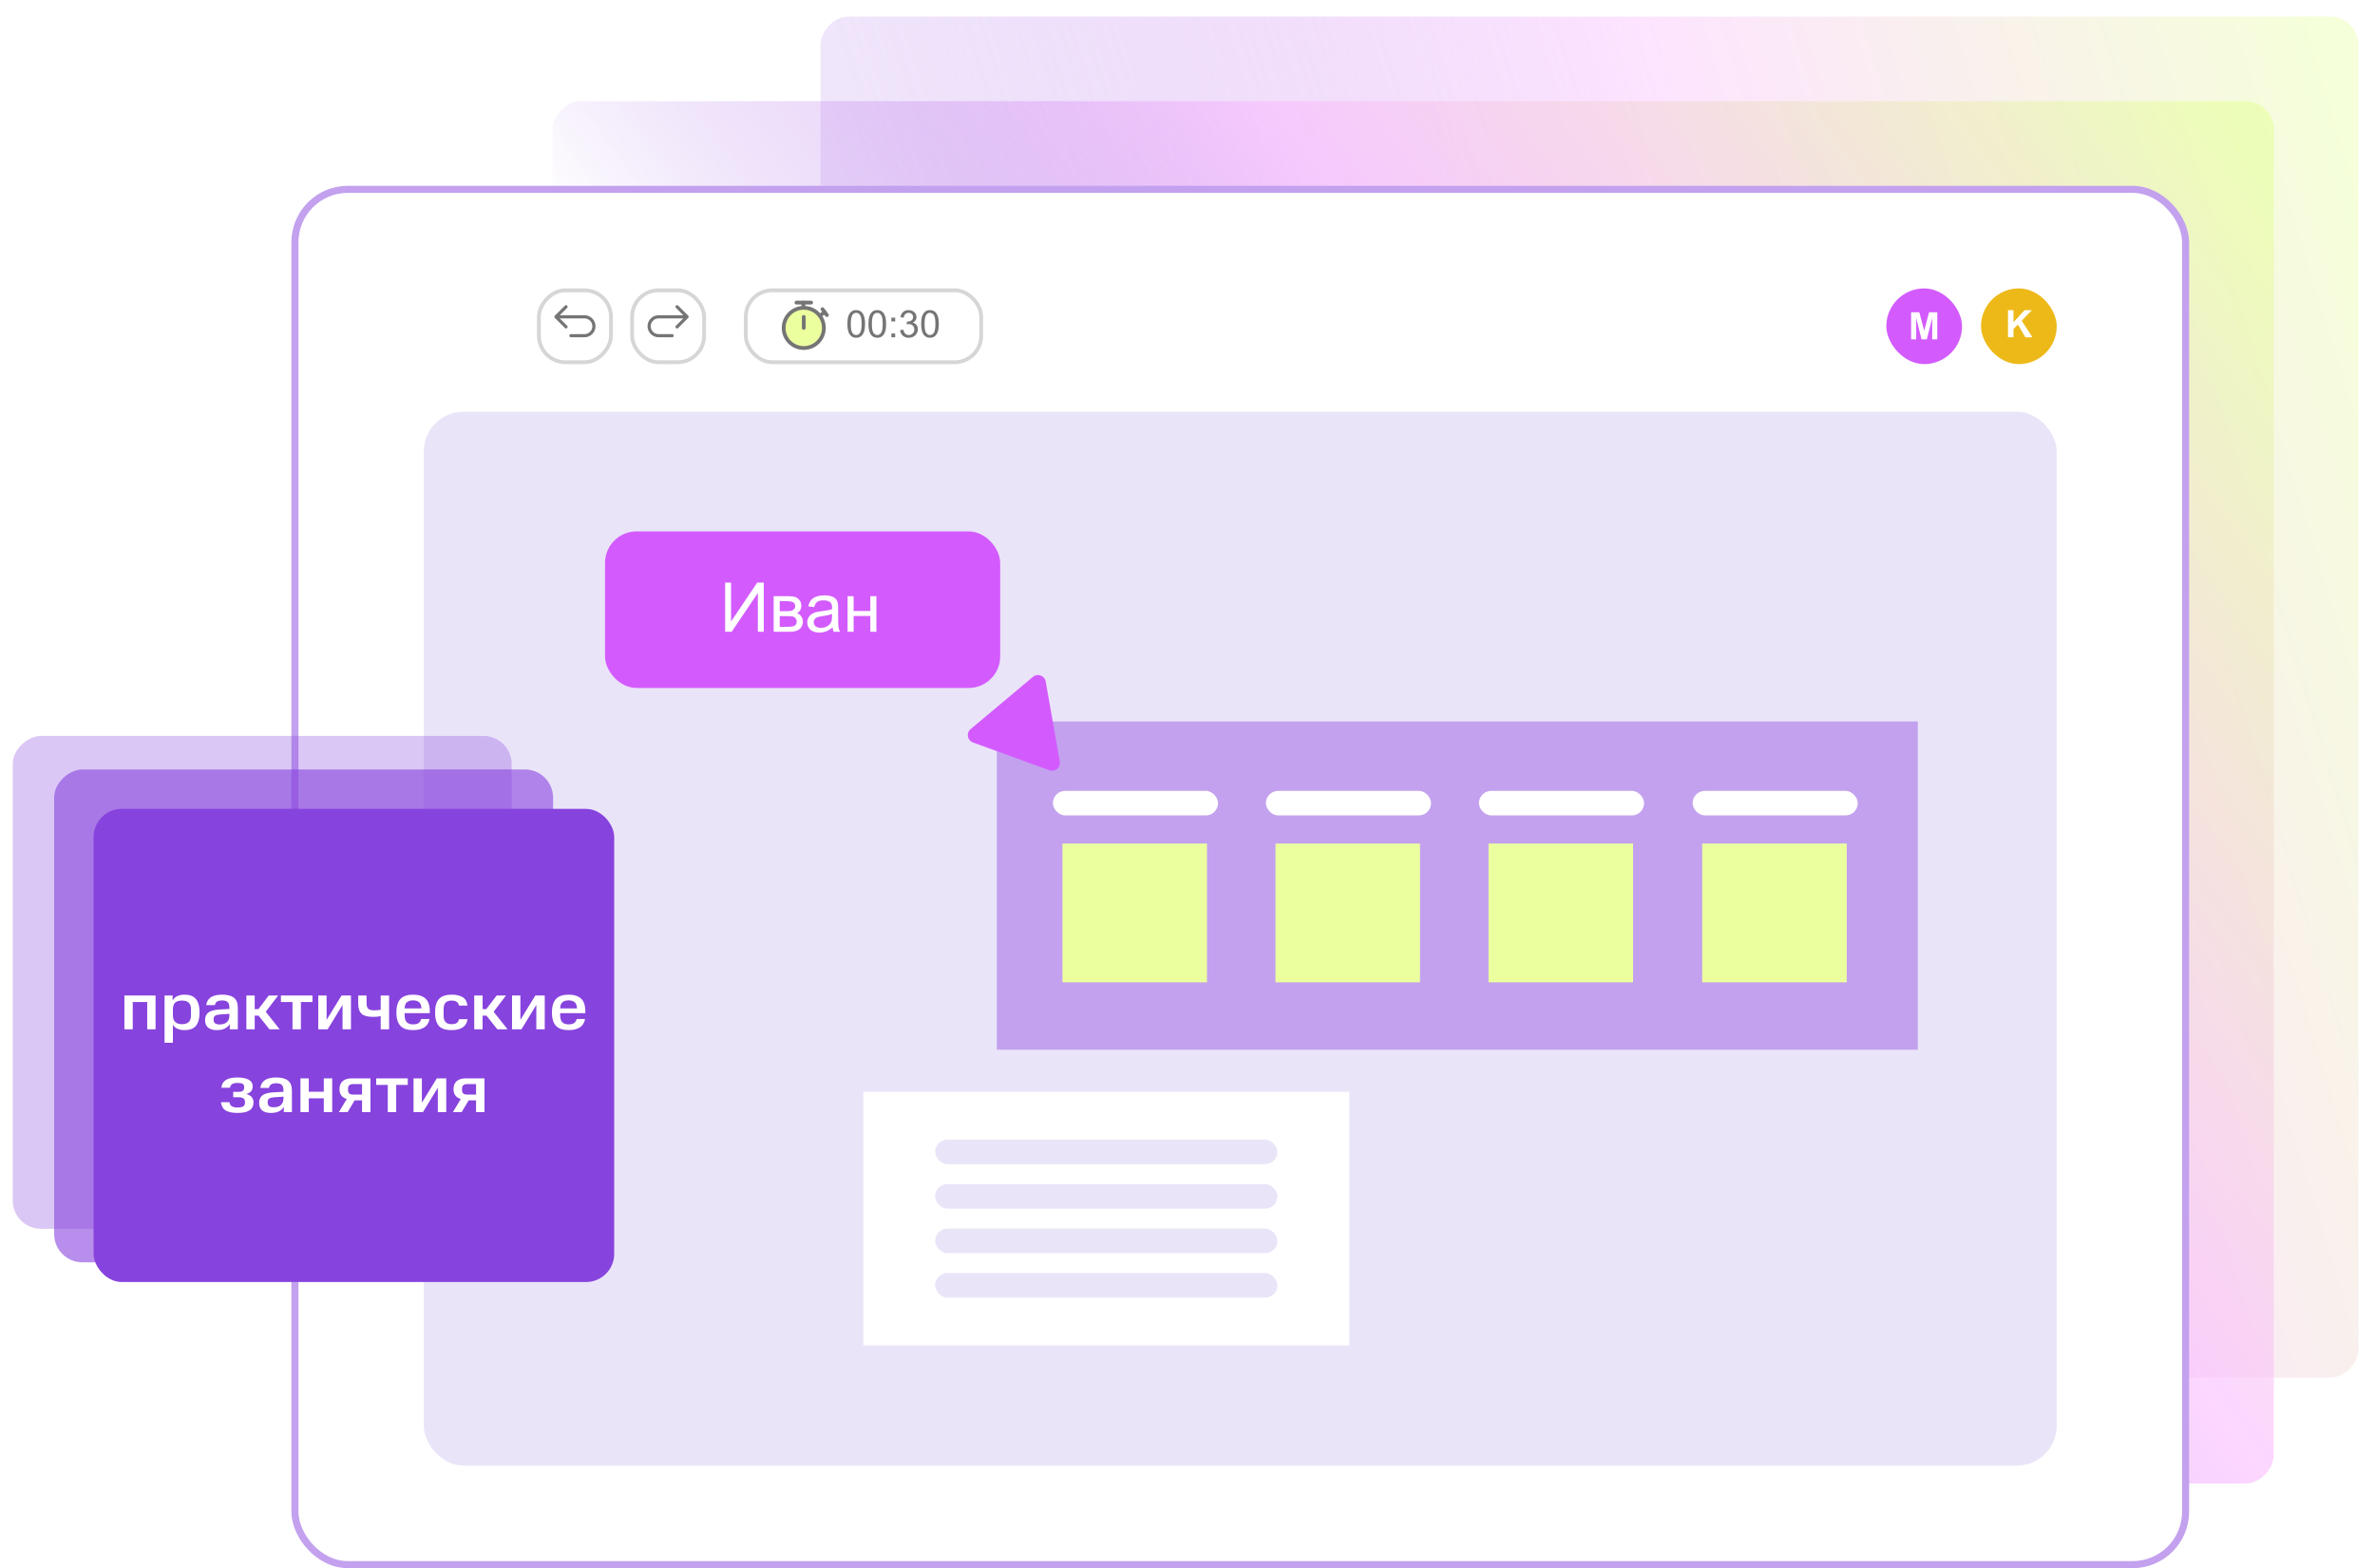 <?xml version="1.0" encoding="UTF-8"?> <svg xmlns="http://www.w3.org/2000/svg" width="430" height="284" viewBox="0 0 430 284" fill="none"><g opacity="0.4" filter="url(#filter0_f_383_32778)"><rect width="278.445" height="246.514" rx="5.109" transform="matrix(-1 0 0 1 427 3)" fill="url(#paint0_linear_383_32778)"></rect></g><g opacity="0.6" filter="url(#filter1_f_383_32778)"><rect width="311.655" height="250.345" rx="5.109" transform="matrix(-1 0 0 1 411.673 18.327)" fill="url(#paint1_linear_383_32778)"></rect></g><rect x="53.397" y="34.293" width="342.309" height="249.068" rx="9.58" fill="white"></rect><rect x="53.397" y="34.293" width="342.309" height="249.068" rx="9.58" stroke="#C3A1EE" stroke-width="1.277"></rect><g clip-path="url(#clip0_383_32778)"><rect width="295.648" height="13.712" transform="translate(76.728 52.229)" fill="white"></rect><rect x="-0.343" y="0.343" width="13.045" height="13.027" rx="4.799" transform="matrix(-1 0 0 1 110.275 52.229)" stroke="#757575" stroke-opacity="0.3" stroke-width="0.686"></rect><path d="M100.456 57.577C100.344 57.465 100.344 57.284 100.456 57.172L102.279 55.349C102.391 55.238 102.572 55.238 102.684 55.349C102.796 55.461 102.796 55.643 102.684 55.755L101.064 57.375L102.684 58.995C102.796 59.107 102.796 59.288 102.684 59.4C102.572 59.512 102.391 59.512 102.279 59.4L100.456 57.577ZM103.362 61.082C103.204 61.082 103.075 60.954 103.075 60.796C103.075 60.637 103.204 60.509 103.362 60.509L103.362 61.082ZM105.822 57.661L100.659 57.661L100.659 57.088L105.822 57.088L105.822 57.661ZM105.822 61.082L103.362 61.082L103.362 60.509L105.822 60.509L105.822 61.082ZM107.819 59.085C107.819 60.188 106.925 61.082 105.822 61.082L105.822 60.509C106.609 60.509 107.246 59.872 107.246 59.085L107.819 59.085ZM105.822 57.088C106.925 57.088 107.819 57.982 107.819 59.085L107.246 59.085C107.246 58.299 106.609 57.661 105.822 57.661L105.822 57.088Z" fill="#757575"></path><rect x="114.44" y="52.572" width="13.045" height="13.027" rx="4.799" stroke="#757575" stroke-opacity="0.3" stroke-width="0.686"></rect><path d="M124.603 57.577C124.714 57.465 124.714 57.284 124.603 57.172L122.78 55.349C122.668 55.238 122.487 55.238 122.375 55.349C122.263 55.461 122.263 55.643 122.375 55.755L123.995 57.375L122.375 58.995C122.263 59.107 122.263 59.288 122.375 59.4C122.487 59.512 122.668 59.512 122.78 59.4L124.603 57.577ZM121.697 61.082C121.855 61.082 121.983 60.954 121.983 60.796C121.983 60.637 121.855 60.509 121.697 60.509L121.697 61.082ZM119.236 57.661L124.4 57.661L124.4 57.088L119.236 57.088L119.236 57.661ZM119.236 61.082L121.697 61.082L121.697 60.509L119.236 60.509L119.236 61.082ZM117.239 59.085C117.239 60.188 118.133 61.082 119.236 61.082L119.236 60.509C118.45 60.509 117.812 59.872 117.812 59.085L117.239 59.085ZM119.236 57.088C118.133 57.088 117.239 57.982 117.239 59.085L117.812 59.085C117.812 58.299 118.45 57.661 119.236 57.661L119.236 57.088Z" fill="#757575"></path><g clip-path="url(#clip1_383_32778)"><circle cx="145.524" cy="59.387" r="3.641" fill="#ECFF9F" stroke="#757575" stroke-width="0.686"></circle><path d="M144.198 54.8H146.853" stroke="#757575" stroke-width="0.686" stroke-linecap="round"></path><path d="M148.913 56L149.707 57.064" stroke="#757575" stroke-width="0.686" stroke-linecap="round"></path><path d="M145.523 57.395L145.523 59.387" stroke="#757575" stroke-width="0.686" stroke-linecap="round"></path><path d="M145.454 54.8L145.454 55.651" stroke="#757575" stroke-width="0.686" stroke-linecap="round"></path><path d="M149.309 56.531L148.777 56.928" stroke="#757575" stroke-width="0.686" stroke-linecap="round"></path><path d="M153.419 58.665C153.419 58.085 153.478 57.618 153.596 57.266C153.717 56.911 153.894 56.638 154.129 56.446C154.365 56.254 154.662 56.158 155.019 56.158C155.282 56.158 155.513 56.211 155.712 56.318C155.911 56.423 156.075 56.576 156.204 56.777C156.334 56.976 156.435 57.219 156.509 57.507C156.582 57.792 156.619 58.178 156.619 58.665C156.619 59.241 156.56 59.706 156.442 60.061C156.324 60.414 156.146 60.687 155.91 60.881C155.675 61.073 155.378 61.169 155.019 61.169C154.546 61.169 154.174 60.999 153.904 60.66C153.581 60.252 153.419 59.587 153.419 58.665ZM154.038 58.665C154.038 59.471 154.132 60.008 154.319 60.275C154.509 60.541 154.742 60.674 155.019 60.674C155.296 60.674 155.528 60.54 155.715 60.272C155.905 60.004 156 59.468 156 58.665C156 57.857 155.905 57.32 155.715 57.055C155.528 56.789 155.294 56.656 155.012 56.656C154.736 56.656 154.515 56.774 154.349 57.008C154.142 57.307 154.038 57.859 154.038 58.665ZM157.235 58.665C157.235 58.085 157.294 57.618 157.413 57.266C157.533 56.911 157.711 56.638 157.945 56.446C158.182 56.254 158.478 56.158 158.835 56.158C159.099 56.158 159.33 56.211 159.528 56.318C159.727 56.423 159.891 56.576 160.021 56.777C160.15 56.976 160.252 57.219 160.325 57.507C160.399 57.792 160.436 58.178 160.436 58.665C160.436 59.241 160.377 59.706 160.258 60.061C160.14 60.414 159.962 60.687 159.726 60.881C159.492 61.073 159.195 61.169 158.835 61.169C158.362 61.169 157.991 60.999 157.721 60.66C157.397 60.252 157.235 59.587 157.235 58.665ZM157.855 58.665C157.855 59.471 157.948 60.008 158.136 60.275C158.325 60.541 158.559 60.674 158.835 60.674C159.112 60.674 159.344 60.54 159.532 60.272C159.721 60.004 159.816 59.468 159.816 58.665C159.816 57.857 159.721 57.32 159.532 57.055C159.344 56.789 159.11 56.656 158.829 56.656C158.552 56.656 158.331 56.774 158.166 57.008C157.958 57.307 157.855 57.859 157.855 58.665ZM161.386 58.217V57.53H162.073V58.217H161.386ZM161.386 61.085V60.399H162.073V61.085H161.386ZM162.963 59.79L163.566 59.709C163.635 60.051 163.752 60.298 163.917 60.449C164.085 60.599 164.288 60.674 164.527 60.674C164.81 60.674 165.049 60.575 165.243 60.379C165.439 60.183 165.538 59.939 165.538 59.649C165.538 59.373 165.447 59.145 165.266 58.966C165.086 58.786 164.856 58.695 164.577 58.695C164.463 58.695 164.321 58.718 164.152 58.762L164.219 58.233C164.259 58.238 164.291 58.24 164.316 58.24C164.572 58.24 164.803 58.173 165.009 58.039C165.214 57.905 165.317 57.699 165.317 57.42C165.317 57.199 165.242 57.016 165.092 56.871C164.943 56.726 164.75 56.653 164.513 56.653C164.279 56.653 164.084 56.727 163.927 56.874C163.771 57.021 163.671 57.242 163.626 57.537L163.023 57.43C163.097 57.026 163.264 56.713 163.526 56.492C163.787 56.269 164.111 56.158 164.5 56.158C164.768 56.158 165.014 56.216 165.24 56.332C165.465 56.446 165.637 56.602 165.755 56.8C165.876 56.999 165.936 57.21 165.936 57.433C165.936 57.645 165.879 57.838 165.765 58.012C165.651 58.186 165.483 58.325 165.26 58.427C165.55 58.494 165.775 58.634 165.936 58.846C166.097 59.056 166.177 59.319 166.177 59.636C166.177 60.064 166.021 60.428 165.708 60.727C165.396 61.024 165.001 61.172 164.523 61.172C164.092 61.172 163.734 61.044 163.449 60.788C163.165 60.531 163.003 60.198 162.963 59.79ZM166.776 58.665C166.776 58.085 166.835 57.618 166.954 57.266C167.074 56.911 167.252 56.638 167.486 56.446C167.723 56.254 168.019 56.158 168.376 56.158C168.64 56.158 168.871 56.211 169.069 56.318C169.268 56.423 169.432 56.576 169.562 56.777C169.691 56.976 169.793 57.219 169.866 57.507C169.94 57.792 169.977 58.178 169.977 58.665C169.977 59.241 169.917 59.706 169.799 60.061C169.681 60.414 169.503 60.687 169.267 60.881C169.033 61.073 168.736 61.169 168.376 61.169C167.903 61.169 167.532 60.999 167.262 60.66C166.938 60.252 166.776 59.587 166.776 58.665ZM167.396 58.665C167.396 59.471 167.489 60.008 167.677 60.275C167.866 60.541 168.1 60.674 168.376 60.674C168.653 60.674 168.885 60.54 169.073 60.272C169.262 60.004 169.357 59.468 169.357 58.665C169.357 57.857 169.262 57.32 169.073 57.055C168.885 56.789 168.651 56.656 168.37 56.656C168.093 56.656 167.872 56.774 167.707 57.008C167.499 57.307 167.396 57.859 167.396 58.665Z" fill="#757575"></path></g><rect x="135.027" y="52.572" width="42.621" height="13.027" rx="4.799" stroke="#757575" stroke-opacity="0.3" stroke-width="0.686"></rect><rect x="341.524" y="52.229" width="13.712" height="13.712" rx="6.856" fill="#D35BFD"></rect><path d="M346.01 61.459V56.551H347.493L348.383 59.899L349.264 56.551H350.75V61.459H349.83V57.596L348.856 61.459H347.901L346.931 57.596V61.459H346.01Z" fill="white"></path><g clip-path="url(#clip2_383_32778)"><rect x="358.664" y="52.229" width="13.712" height="13.712" rx="6.856" fill="#EDB919"></rect><path d="M363.555 61.085V56.178H364.546V58.357L366.548 56.178H367.88L366.032 58.089L367.981 61.085H366.698L365.349 58.782L364.546 59.602V61.085H363.555Z" fill="white"></path></g></g><rect x="76.728" y="74.567" width="295.648" height="190.858" rx="7.189" fill="#EAE4F9"></rect><rect width="166.747" height="59.449" transform="translate(180.476 130.664)" fill="#C3A1EE"></rect><g clip-path="url(#clip3_383_32778)"><rect width="26.169" height="25.142" transform="translate(192.356 152.765)" fill="#ECFF9F"></rect></g><g clip-path="url(#clip4_383_32778)"><rect width="26.169" height="25.142" transform="translate(230.929 152.765)" fill="#ECFF9F"></rect></g><g clip-path="url(#clip5_383_32778)"><rect width="26.169" height="25.142" transform="translate(269.499 152.765)" fill="#ECFF9F"></rect></g><g clip-path="url(#clip6_383_32778)"><rect width="26.169" height="25.142" transform="translate(308.184 152.765)" fill="#ECFF9F"></rect></g><rect x="190.625" y="143.23" width="29.903" height="4.442" rx="2.221" fill="white"></rect><rect x="229.195" y="143.23" width="29.903" height="4.442" rx="2.221" fill="white"></rect><rect x="267.765" y="143.23" width="29.903" height="4.442" rx="2.221" fill="white"></rect><rect x="306.452" y="143.23" width="29.903" height="4.442" rx="2.221" fill="white"></rect><rect width="87.975" height="45.938" transform="translate(156.311 197.731)" fill="white"></rect><rect x="169.31" y="206.398" width="61.972" height="4.442" rx="2.221" fill="#EAE4F9"></rect><rect x="169.31" y="214.452" width="61.972" height="4.442" rx="2.221" fill="#EAE4F9"></rect><rect x="169.31" y="222.505" width="61.972" height="4.442" rx="2.221" fill="#EAE4F9"></rect><rect x="169.31" y="230.559" width="61.972" height="4.442" rx="2.221" fill="#EAE4F9"></rect><rect x="181.086" y="124.592" width="71.544" height="28.351" rx="5.704" transform="rotate(-180 181.086 124.592)" fill="#D35BFD"></rect><path d="M131.291 105.516H132.36V112.565L137.095 105.516H138.279V114.416H137.211V107.386L132.469 114.416H131.291V105.516ZM140.076 107.969H142.596C143.215 107.969 143.674 108.021 143.974 108.127C144.277 108.228 144.536 108.416 144.751 108.691C144.97 108.966 145.079 109.296 145.079 109.681C145.079 109.988 145.014 110.258 144.885 110.488C144.759 110.715 144.569 110.905 144.314 111.059C144.617 111.16 144.868 111.35 145.067 111.63C145.269 111.905 145.37 112.233 145.37 112.613C145.33 113.224 145.111 113.678 144.715 113.973C144.318 114.269 143.741 114.416 142.984 114.416H140.076V107.969ZM141.169 110.683H142.335C142.8 110.683 143.12 110.658 143.294 110.61C143.468 110.561 143.624 110.464 143.761 110.318C143.899 110.169 143.968 109.99 143.968 109.784C143.968 109.444 143.846 109.207 143.604 109.074C143.365 108.94 142.954 108.873 142.371 108.873H141.169V110.683ZM141.169 113.518H142.608C143.227 113.518 143.652 113.447 143.883 113.305C144.114 113.16 144.235 112.911 144.247 112.559C144.247 112.352 144.18 112.162 144.047 111.988C143.913 111.81 143.739 111.698 143.525 111.654C143.31 111.605 142.966 111.581 142.493 111.581H141.169V113.518ZM150.737 113.621C150.332 113.965 149.942 114.208 149.565 114.349C149.193 114.491 148.792 114.562 148.363 114.562C147.655 114.562 147.111 114.39 146.73 114.046C146.35 113.698 146.159 113.255 146.159 112.716C146.159 112.401 146.23 112.113 146.372 111.854C146.518 111.591 146.706 111.381 146.937 111.223C147.171 111.065 147.434 110.946 147.726 110.865C147.94 110.808 148.264 110.753 148.697 110.701C149.58 110.596 150.229 110.47 150.646 110.324C150.65 110.175 150.652 110.079 150.652 110.039C150.652 109.594 150.549 109.28 150.342 109.098C150.063 108.851 149.648 108.728 149.098 108.728C148.584 108.728 148.203 108.819 147.957 109.001C147.714 109.179 147.534 109.497 147.416 109.954L146.348 109.808C146.445 109.351 146.605 108.983 146.827 108.703C147.05 108.42 147.372 108.204 147.793 108.054C148.214 107.9 148.701 107.823 149.256 107.823C149.806 107.823 150.253 107.888 150.597 108.017C150.941 108.147 151.194 108.311 151.356 108.509C151.518 108.703 151.632 108.95 151.696 109.25C151.733 109.436 151.751 109.772 151.751 110.258V111.715C151.751 112.731 151.773 113.374 151.818 113.645C151.866 113.912 151.959 114.169 152.097 114.416H150.956C150.842 114.19 150.769 113.925 150.737 113.621ZM150.646 111.18C150.249 111.342 149.654 111.48 148.861 111.593C148.412 111.658 148.094 111.731 147.908 111.812C147.722 111.893 147.578 112.012 147.477 112.17C147.376 112.324 147.325 112.496 147.325 112.686C147.325 112.977 147.434 113.22 147.653 113.415C147.876 113.609 148.199 113.706 148.624 113.706C149.045 113.706 149.42 113.615 149.747 113.433C150.075 113.247 150.316 112.994 150.47 112.674C150.587 112.427 150.646 112.063 150.646 111.581V111.18ZM153.457 107.969H154.55V110.652H157.579V107.969H158.672V114.416H157.579V111.557H154.55V114.416H153.457V107.969Z" fill="white"></path><path d="M191.881 137.928C192.07 139.003 191.025 139.879 190 139.506L176.157 134.465C175.132 134.092 174.895 132.748 175.731 132.047L187.018 122.58C187.854 121.878 189.136 122.345 189.325 123.42L191.881 137.928Z" fill="#D35BFD"></path><g opacity="0.3" filter="url(#filter2_f_383_32778)"><rect x="2.307" y="222.541" width="89.259" height="90.331" rx="5.109" transform="rotate(-90 2.307 222.541)" fill="#8743DD"></rect></g><g opacity="0.6" filter="url(#filter3_f_383_32778)"><rect x="9.805" y="228.61" width="89.259" height="90.331" rx="5.109" transform="rotate(-90 9.805 228.61)" fill="#8743DD"></rect></g><g clip-path="url(#clip7_383_32778)"><rect x="16.945" y="146.491" width="94.258" height="85.689" rx="5.109" fill="#8743DD"></rect><path d="M28.164 180.295V186.411H26.654V181.477H24.035V186.411H22.524V180.295H28.164ZM31.255 180.295V181.185C31.474 180.819 31.762 180.555 32.12 180.393C32.485 180.222 32.924 180.137 33.436 180.137C33.866 180.137 34.248 180.198 34.581 180.32C34.914 180.433 35.194 180.62 35.421 180.88C35.657 181.14 35.831 181.473 35.945 181.879C36.067 182.285 36.128 182.78 36.128 183.365C36.128 183.934 36.067 184.421 35.945 184.827C35.831 185.233 35.661 185.566 35.434 185.826C35.206 186.078 34.922 186.265 34.581 186.387C34.248 186.5 33.866 186.557 33.436 186.557C32.948 186.557 32.526 186.484 32.169 186.338C31.811 186.183 31.523 185.936 31.304 185.595V188.847H29.793V180.295H31.255ZM34.581 182.829C34.581 182.236 34.439 181.818 34.154 181.574C33.878 181.331 33.476 181.209 32.948 181.209C32.412 181.209 32.006 181.327 31.73 181.562C31.462 181.798 31.32 182.192 31.304 182.744V183.84C31.304 184.417 31.446 184.835 31.73 185.095C32.014 185.355 32.416 185.485 32.936 185.485C33.464 185.485 33.87 185.363 34.154 185.12C34.439 184.868 34.581 184.441 34.581 183.84V182.829ZM37.126 184.754C37.126 184.153 37.317 183.698 37.699 183.39C38.081 183.081 38.726 182.894 39.636 182.829L41.536 182.732V182.5C41.536 182.013 41.431 181.672 41.22 181.477C41.009 181.282 40.68 181.185 40.233 181.185C39.843 181.185 39.539 181.25 39.319 181.379C39.108 181.501 38.97 181.721 38.905 182.037H37.334C37.423 181.404 37.703 180.929 38.174 180.612C38.645 180.295 39.327 180.137 40.221 180.137C41.179 180.137 41.89 180.324 42.353 180.697C42.824 181.071 43.059 181.672 43.059 182.5V186.411H41.597V185.473C41.386 185.814 41.09 186.082 40.708 186.277C40.326 186.464 39.843 186.557 39.258 186.557C38.544 186.557 38.008 186.399 37.65 186.082C37.301 185.765 37.126 185.323 37.126 184.754ZM39.758 185.534C40.01 185.534 40.241 185.505 40.452 185.448C40.672 185.383 40.858 185.29 41.013 185.168C41.175 185.038 41.301 184.872 41.39 184.669C41.488 184.466 41.536 184.222 41.536 183.938V183.609L39.867 183.719C39.453 183.751 39.149 183.828 38.954 183.95C38.767 184.072 38.674 184.275 38.674 184.559V184.718C38.674 185.262 39.035 185.534 39.758 185.534ZM50.355 180.295L48.114 183.231L50.635 186.411H48.784L46.822 183.938H46.116V186.411H44.605V180.295H46.116V182.756H46.786L48.662 180.295H50.355ZM50.861 181.477V180.295H56.575V181.477H54.479V186.411H52.956V181.477H50.861ZM59.131 180.295V184.705L61.836 180.295H63.541V186.411H62.018V181.989L59.326 186.411H57.62V180.295H59.131ZM68.928 184.035C68.708 184.076 68.473 184.108 68.221 184.133C67.977 184.149 67.738 184.157 67.502 184.157C66.552 184.157 65.874 183.97 65.468 183.597C65.062 183.215 64.859 182.614 64.859 181.794V180.295H66.369V181.684C66.369 182.188 66.475 182.529 66.686 182.707C66.897 182.886 67.242 182.975 67.722 182.975C67.957 182.975 68.168 182.967 68.355 182.951C68.55 182.935 68.741 182.91 68.928 182.878V180.295H70.45V186.411H68.928V184.035ZM71.77 183.365C71.77 182.789 71.835 182.297 71.965 181.891C72.095 181.477 72.286 181.14 72.538 180.88C72.798 180.62 73.115 180.433 73.488 180.32C73.862 180.198 74.292 180.137 74.78 180.137C75.762 180.137 76.514 180.372 77.033 180.843C77.553 181.314 77.813 182.082 77.813 183.146V183.487H73.257V183.816C73.257 184.425 73.387 184.864 73.647 185.132C73.915 185.392 74.292 185.522 74.78 185.522C75.218 185.522 75.555 185.44 75.791 185.278C76.026 185.115 76.177 184.872 76.242 184.547H77.764C77.529 185.887 76.534 186.557 74.78 186.557C74.292 186.557 73.858 186.5 73.476 186.387C73.103 186.265 72.79 186.078 72.538 185.826C72.286 185.566 72.095 185.237 71.965 184.839C71.835 184.433 71.77 183.942 71.77 183.365ZM74.78 181.172C74.3 181.172 73.931 181.286 73.671 181.513C73.411 181.741 73.273 182.114 73.257 182.634H76.302C76.286 182.106 76.148 181.733 75.888 181.513C75.636 181.286 75.267 181.172 74.78 181.172ZM78.778 183.365C78.778 182.212 79.022 181.388 79.509 180.892C79.996 180.389 80.747 180.137 81.763 180.137C82.607 180.137 83.277 180.291 83.773 180.6C84.268 180.908 84.552 181.412 84.626 182.11H83.091C83.034 181.794 82.896 181.566 82.676 181.428C82.465 181.282 82.161 181.209 81.763 181.209C81.267 181.209 80.902 181.335 80.666 181.587C80.431 181.83 80.313 182.236 80.313 182.805V183.877C80.313 184.177 80.345 184.433 80.41 184.644C80.484 184.847 80.585 185.014 80.715 185.144C80.845 185.266 80.995 185.355 81.166 185.412C81.344 185.461 81.543 185.485 81.763 185.485C82.193 185.485 82.51 185.408 82.713 185.254C82.916 185.091 83.046 184.868 83.103 184.583H84.65C84.463 185.899 83.501 186.557 81.763 186.557C81.284 186.557 80.857 186.508 80.484 186.411C80.118 186.305 79.805 186.131 79.545 185.887C79.294 185.635 79.103 185.306 78.973 184.9C78.843 184.486 78.778 183.974 78.778 183.365ZM91.614 180.295L89.373 183.231L91.894 186.411H90.043L88.081 183.938H87.375V186.411H85.864V180.295H87.375V182.756H88.045L89.921 180.295H91.614ZM94.216 180.295V184.705L96.92 180.295H98.626V186.411H97.103V181.989L94.41 186.411H92.705V180.295H94.216ZM99.931 183.365C99.931 182.789 99.996 182.297 100.126 181.891C100.256 181.477 100.447 181.14 100.698 180.88C100.958 180.62 101.275 180.433 101.649 180.32C102.022 180.198 102.453 180.137 102.94 180.137C103.923 180.137 104.674 180.372 105.194 180.843C105.714 181.314 105.974 182.082 105.974 183.146V183.487H101.417V183.816C101.417 184.425 101.547 184.864 101.807 185.132C102.075 185.392 102.453 185.522 102.94 185.522C103.379 185.522 103.716 185.44 103.951 185.278C104.187 185.115 104.337 184.872 104.402 184.547H105.925C105.689 185.887 104.694 186.557 102.94 186.557C102.453 186.557 102.018 186.5 101.637 186.387C101.263 186.265 100.95 186.078 100.698 185.826C100.447 185.566 100.256 185.237 100.126 184.839C99.996 184.433 99.931 183.942 99.931 183.365ZM102.94 181.172C102.461 181.172 102.091 181.286 101.831 181.513C101.572 181.741 101.434 182.114 101.417 182.634H104.463C104.447 182.106 104.309 181.733 104.049 181.513C103.797 181.286 103.427 181.172 102.94 181.172ZM41.55 199.608C41.59 199.949 41.728 200.197 41.964 200.351C42.207 200.497 42.548 200.57 42.987 200.57C43.458 200.57 43.803 200.505 44.023 200.375C44.242 200.245 44.352 200.022 44.352 199.705V199.523C44.352 198.987 43.962 198.719 43.182 198.719H42.22V197.744H43.121C43.844 197.744 44.205 197.5 44.205 197.013V196.818C44.205 196.558 44.108 196.379 43.913 196.282C43.718 196.176 43.413 196.124 42.999 196.124C42.561 196.124 42.236 196.197 42.025 196.343C41.813 196.481 41.684 196.7 41.635 197.001H40.088C40.12 196.66 40.209 196.371 40.356 196.136C40.51 195.892 40.713 195.697 40.965 195.551C41.217 195.405 41.509 195.299 41.842 195.234C42.183 195.169 42.561 195.137 42.975 195.137C43.836 195.137 44.514 195.267 45.009 195.527C45.505 195.787 45.753 196.205 45.753 196.781C45.753 197.106 45.659 197.387 45.472 197.622C45.294 197.849 44.993 198.02 44.571 198.134C45.034 198.247 45.371 198.438 45.582 198.706C45.793 198.966 45.899 199.267 45.899 199.608C45.899 200.306 45.651 200.806 45.156 201.106C44.668 201.407 43.946 201.557 42.987 201.557C42.078 201.557 41.371 201.411 40.867 201.119C40.372 200.818 40.084 200.314 40.002 199.608H41.55ZM46.918 199.754C46.918 199.153 47.109 198.698 47.49 198.39C47.872 198.081 48.518 197.894 49.427 197.829L51.328 197.732V197.5C51.328 197.013 51.222 196.672 51.011 196.477C50.8 196.282 50.471 196.185 50.024 196.185C49.634 196.185 49.33 196.25 49.111 196.379C48.899 196.501 48.761 196.721 48.696 197.037H47.125C47.214 196.404 47.494 195.929 47.965 195.612C48.437 195.295 49.119 195.137 50.012 195.137C50.971 195.137 51.681 195.324 52.144 195.697C52.615 196.071 52.851 196.672 52.851 197.5V201.411H51.389V200.473C51.178 200.814 50.881 201.082 50.499 201.277C50.118 201.464 49.634 201.557 49.05 201.557C48.335 201.557 47.799 201.399 47.442 201.082C47.092 200.765 46.918 200.323 46.918 199.754ZM49.549 200.534C49.801 200.534 50.032 200.505 50.244 200.448C50.463 200.383 50.65 200.29 50.804 200.168C50.966 200.038 51.092 199.872 51.182 199.669C51.279 199.466 51.328 199.222 51.328 198.938V198.609L49.659 198.719C49.245 198.751 48.94 198.828 48.745 198.95C48.558 199.072 48.465 199.275 48.465 199.559V199.718C48.465 200.262 48.826 200.534 49.549 200.534ZM55.907 195.295V197.72H58.624V195.295H60.147V201.411H58.624V198.913H55.907V201.411H54.396V195.295H55.907ZM64.209 199.279L62.942 201.411H61.358L62.784 199.035C62.361 198.905 62.036 198.694 61.809 198.402C61.582 198.109 61.468 197.732 61.468 197.269C61.468 196.635 61.655 196.148 62.028 195.807C62.41 195.466 62.978 195.295 63.734 195.295H67.072V201.411H65.549V199.279H64.209ZM63.904 196.331C63.628 196.331 63.409 196.4 63.247 196.538C63.092 196.668 63.015 196.863 63.015 197.123V197.452C63.015 197.971 63.312 198.231 63.904 198.231H65.549V196.331H63.904ZM68.112 196.477V195.295H73.826V196.477H71.73V201.411H70.207V196.477H68.112ZM76.382 195.295V199.705L79.086 195.295H80.792V201.411H79.269V196.989L76.577 201.411H74.871V195.295H76.382ZM84.85 199.279L83.584 201.411H82L83.425 199.035C83.003 198.905 82.678 198.694 82.451 198.402C82.223 198.109 82.109 197.732 82.109 197.269C82.109 196.635 82.296 196.148 82.67 195.807C83.052 195.466 83.62 195.295 84.375 195.295H87.713V201.411H86.191V199.279H84.85ZM84.546 196.331C84.27 196.331 84.05 196.4 83.888 196.538C83.734 196.668 83.657 196.863 83.657 197.123V197.452C83.657 197.971 83.953 198.231 84.546 198.231H86.191V196.331H84.546Z" fill="white"></path></g><defs><filter id="filter0_f_383_32778" x="146.398" y="0.843" width="282.758" height="250.827" filterUnits="userSpaceOnUse" color-interpolation-filters="sRGB"><feFlood flood-opacity="0" result="BackgroundImageFix"></feFlood><feBlend mode="normal" in="SourceGraphic" in2="BackgroundImageFix" result="shape"></feBlend><feGaussianBlur stdDeviation="1.078" result="effect1_foregroundBlur_383_32778"></feGaussianBlur></filter><filter id="filter1_f_383_32778" x="98.581" y="16.89" width="314.53" height="253.221" filterUnits="userSpaceOnUse" color-interpolation-filters="sRGB"><feFlood flood-opacity="0" result="BackgroundImageFix"></feFlood><feBlend mode="normal" in="SourceGraphic" in2="BackgroundImageFix" result="shape"></feBlend><feGaussianBlur stdDeviation="0.719" result="effect1_foregroundBlur_383_32778"></feGaussianBlur></filter><filter id="filter2_f_383_32778" x="0.878" y="131.854" width="93.187" height="92.116" filterUnits="userSpaceOnUse" color-interpolation-filters="sRGB"><feFlood flood-opacity="0" result="BackgroundImageFix"></feFlood><feBlend mode="normal" in="SourceGraphic" in2="BackgroundImageFix" result="shape"></feBlend><feGaussianBlur stdDeviation="0.714" result="effect1_foregroundBlur_383_32778"></feGaussianBlur></filter><filter id="filter3_f_383_32778" x="9.091" y="138.636" width="91.759" height="90.687" filterUnits="userSpaceOnUse" color-interpolation-filters="sRGB"><feFlood flood-opacity="0" result="BackgroundImageFix"></feFlood><feBlend mode="normal" in="SourceGraphic" in2="BackgroundImageFix" result="shape"></feBlend><feGaussianBlur stdDeviation="0.357" result="effect1_foregroundBlur_383_32778"></feGaussianBlur></filter><linearGradient id="paint0_linear_383_32778" x1="3.822" y1="8.475" x2="279.97" y2="92.931" gradientUnits="userSpaceOnUse"><stop offset="0.003" stop-color="#E6FF9F"></stop><stop offset="0.412" stop-color="#FABBFF"></stop><stop offset="1" stop-color="#8743DD" stop-opacity="0.25"></stop></linearGradient><linearGradient id="paint1_linear_383_32778" x1="4.278" y1="8.606" x2="279.933" y2="208.002" gradientUnits="userSpaceOnUse"><stop offset="0.003" stop-color="#E6FF9F"></stop><stop offset="0.412" stop-color="#FABBFF"></stop><stop offset="0.753" stop-color="#8743DD" stop-opacity="0"></stop></linearGradient><clipPath id="clip0_383_32778"><rect width="295.648" height="13.712" fill="white" transform="translate(76.728 52.229)"></rect></clipPath><clipPath id="clip1_383_32778"><rect x="134.684" y="52.229" width="43.306" height="13.712" rx="5.142" fill="white"></rect></clipPath><clipPath id="clip2_383_32778"><rect x="358.664" y="52.229" width="13.712" height="13.712" rx="6.856" fill="white"></rect></clipPath><clipPath id="clip3_383_32778"><rect width="26.169" height="25.142" fill="white" transform="translate(192.356 152.765)"></rect></clipPath><clipPath id="clip4_383_32778"><rect width="26.169" height="25.142" fill="white" transform="translate(230.929 152.765)"></rect></clipPath><clipPath id="clip5_383_32778"><rect width="26.169" height="25.142" fill="white" transform="translate(269.499 152.765)"></rect></clipPath><clipPath id="clip6_383_32778"><rect width="26.169" height="25.142" fill="white" transform="translate(308.184 152.765)"></rect></clipPath><clipPath id="clip7_383_32778"><rect x="16.945" y="146.491" width="94.258" height="85.689" rx="5.109" fill="white"></rect></clipPath></defs></svg> 